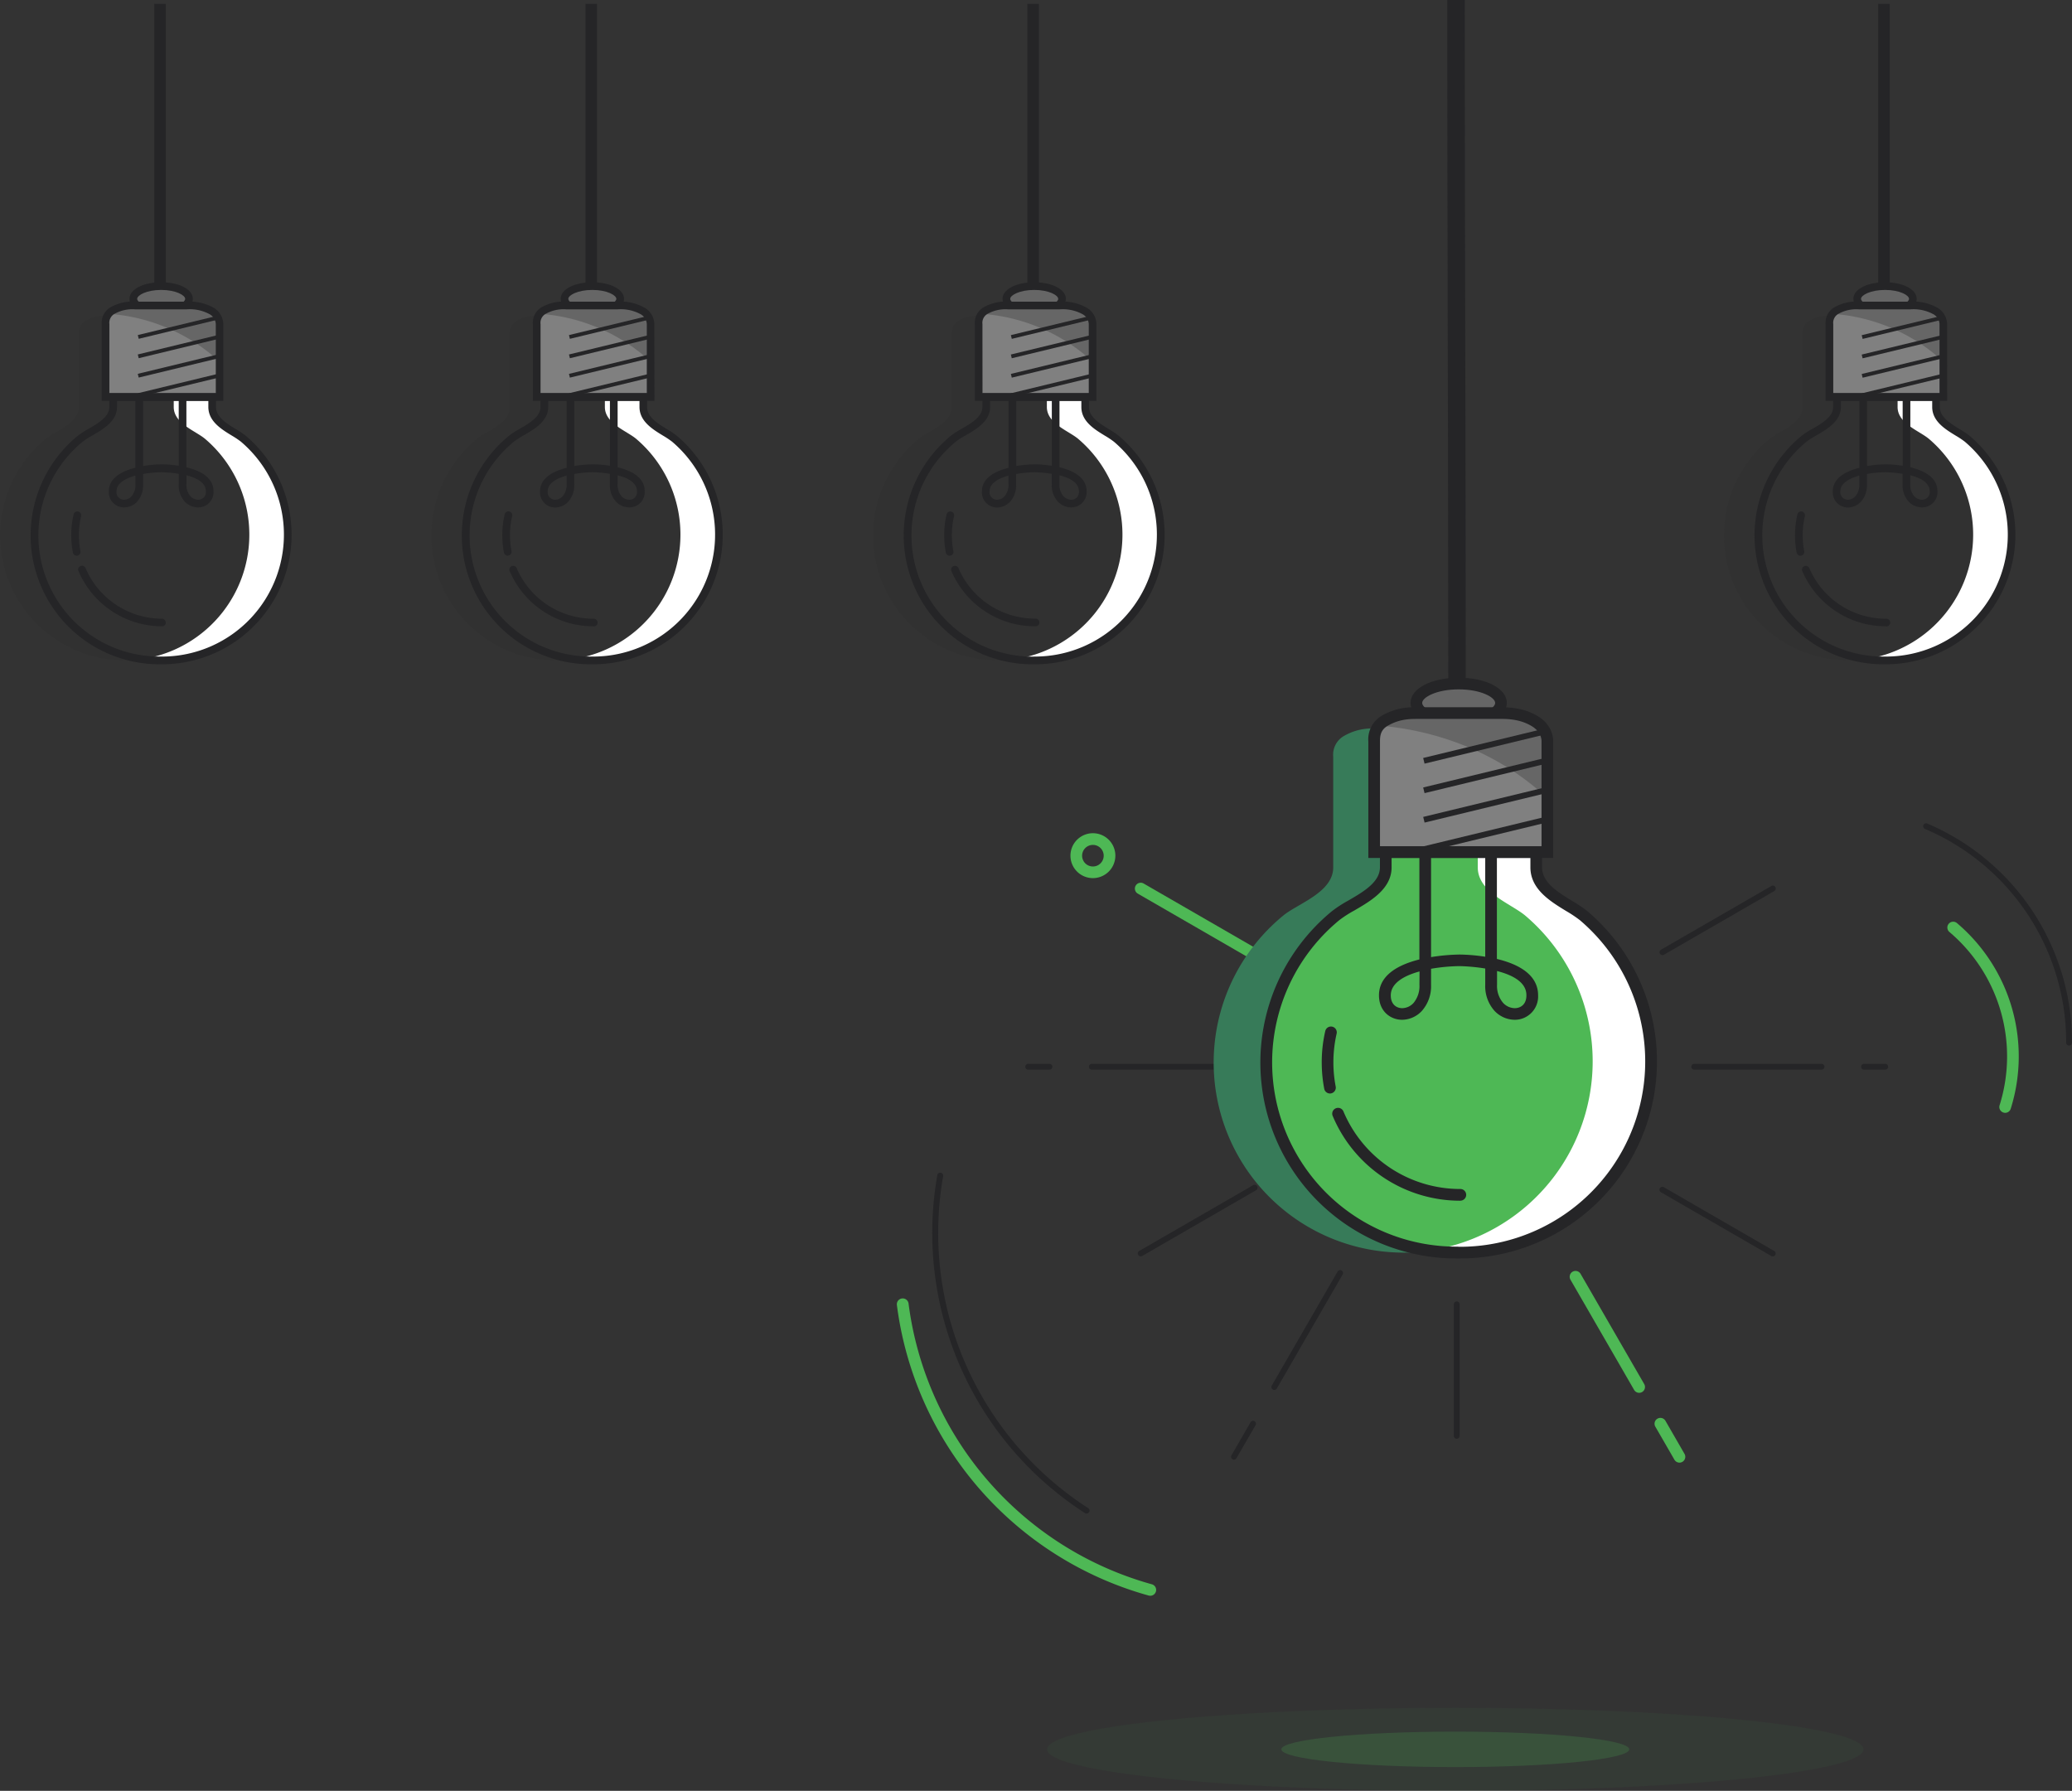<svg xmlns="http://www.w3.org/2000/svg" viewBox="0 0 710.55 614.15"><rect x="0" y="0" width="710.55" height="614.15" fill="#333333" stroke="none"/><defs><style>.cls-1,.cls-7{fill:#252527;}.cls-2,.cls-8,.cls-9{fill:#4eb855;}.cls-3{fill:#377b59;}.cls-4{fill:#666;}.cls-5{fill:#fff;}.cls-6{fill:gray;}.cls-7{opacity:0.1;}.cls-8{opacity:0.05;}.cls-9{opacity:0.2;}</style></defs><g id="Layer_2" data-name="Layer 2"><g id="illustration"><g id="light"><path class="cls-1" d="M607.92,430.85a1,1,0,0,1-.5-.13l-37.8-21.83a1,1,0,1,1,1-1.73L608.42,429a1,1,0,0,1-.5,1.87Z"></path><path class="cls-1" d="M570.12,327.55a1,1,0,0,1-.5-1.87l37.8-21.82a1,1,0,1,1,1,1.73l-37.8,21.82A.93.93,0,0,1,570.12,327.55Z"></path><path class="cls-1" d="M391.19,430.85a1,1,0,0,1-.86-.5,1,1,0,0,1,.36-1.37l39.06-22.55a1,1,0,1,1,1,1.74l-39.06,22.55A1,1,0,0,1,391.19,430.85Z"></path><path class="cls-1" d="M423.17,500.59a1,1,0,0,1-.87-1.5l6.55-11.34a1,1,0,0,1,1.37-.37,1,1,0,0,1,.36,1.37L424,500.09A1,1,0,0,1,423.17,500.59Z"></path><path class="cls-1" d="M437,476.65a1,1,0,0,1-.5-.13,1,1,0,0,1-.36-1.37l22.55-39.06a1,1,0,1,1,1.73,1l-22.55,39.06A1,1,0,0,1,437,476.65Z"></path><path class="cls-1" d="M624.68,366.83H581a1,1,0,0,1,0-2h43.65a1,1,0,0,1,0,2Z"></path><path class="cls-1" d="M359.88,366.83h-7.27a1,1,0,0,1,0-2h7.27a1,1,0,0,1,0,2Z"></path><path class="cls-1" d="M646.51,366.83h-7.28a1,1,0,0,1,0-2h7.28a1,1,0,0,1,0,2Z"></path><path class="cls-1" d="M419.53,366.83h-45.1a1,1,0,0,1,0-2h45.1a1,1,0,0,1,0,2Z"></path><path class="cls-1" d="M499.56,493.41a1,1,0,0,1-1-1v-45.1a1,1,0,0,1,2,0v45.1A1,1,0,0,1,499.56,493.41Z"></path><path class="cls-1" d="M372.6,519.05a1,1,0,0,1-.54-.16A114.31,114.31,0,0,1,321.43,403a1,1,0,1,1,2,.35,112.34,112.34,0,0,0,49.76,113.85,1,1,0,0,1-.55,1.84Z"></path><path class="cls-1" d="M709.55,358.57h0a1,1,0,0,1-1-1,79.46,79.46,0,0,0-48.46-73.32,1,1,0,0,1,.78-1.84,81.44,81.44,0,0,1,49.68,75.16A1,1,0,0,1,709.55,358.57Z"></path><path class="cls-2" d="M562.12,477.65a2,2,0,0,1-1.73-1l-21.83-37.8a2,2,0,0,1,3.47-2l21.82,37.8a2,2,0,0,1-.73,2.73A2,2,0,0,1,562.12,477.65Z"></path><path class="cls-2" d="M575.94,501.59a2,2,0,0,1-1.73-1l-6.55-11.34a2,2,0,0,1,3.47-2l6.54,11.34a2,2,0,0,1-.73,2.73A1.91,1.91,0,0,1,575.94,501.59Z"></path><path class="cls-2" d="M394.45,547.24a2.5,2.5,0,0,1-.54-.07,119.18,119.18,0,0,1-86.34-99.62,2,2,0,1,1,4-.52A115.19,115.19,0,0,0,395,543.31a2,2,0,0,1-.53,3.93Z"></path><path class="cls-2" d="M687.63,381.63a1.8,1.8,0,0,1-.6-.1,2,2,0,0,1-1.31-2.5,55.91,55.91,0,0,0-17.21-59.42,2,2,0,1,1,2.59-3.05,59.91,59.91,0,0,1,18.44,63.66A2,2,0,0,1,687.63,381.63Z"></path><path class="cls-2" d="M374.8,301.14a7.7,7.7,0,1,1,7.69-7.7A7.71,7.71,0,0,1,374.8,301.14Zm0-11.39a3.7,3.7,0,1,0,3.69,3.69A3.7,3.7,0,0,0,374.8,289.75Z"></path><path class="cls-2" d="M430.25,329.28a2,2,0,0,1-1-.27l-39.06-22.55a2,2,0,0,1,2-3.47l39.06,22.55a2,2,0,0,1-1,3.74Z"></path></g><path class="cls-3" d="M481.29,429.57l.81,0,.81,0A65.57,65.57,0,0,0,525.07,314c-5-4.15-16.26-7.95-16.26-16.54v-38c0-2-.95-5-4.55-7.05-5.23-3-10.62-2.62-13.76-2.62H473.7c-3.14,0-7.62-.4-12.85,2.62a7.38,7.38,0,0,0-3.65,7.05v38c0,8.59-12.16,12.39-17.16,16.54a65.18,65.18,0,0,0,41.25,115.57Z"></path><path class="cls-1" d="M502.65,234.41h-6c0-44.13-.09-81.28-.17-117.2S496.31,44.13,496.31,0h6c0,44.13.09,81.27.17,117.2S502.65,190.27,502.65,234.41Z"></path><ellipse class="cls-4" cx="500.23" cy="241.06" rx="14.51" ry="6.65"></ellipse><path class="cls-1" d="M500.23,249.71c-9.42,0-16.52-3.72-16.52-8.65s7.1-8.65,16.52-8.65,16.51,3.72,16.51,8.65S509.64,249.71,500.23,249.71Zm0-13.3c-7.64,0-12.52,2.75-12.52,4.65s4.88,4.65,12.52,4.65,12.51-2.75,12.51-4.65S507.87,236.41,500.23,236.41Z"></path><path class="cls-2" d="M498.15,429.57l.8,0,.81,0A65.57,65.57,0,0,0,541.92,314c-5-4.15-16.26-7.95-16.26-16.54v-38c0-2-.95-5-4.55-7.05-5.23-3-10.62-2.62-13.76-2.62h-16.8c-3.14,0-7.62-.4-12.85,2.62a7.37,7.37,0,0,0-3.64,7.05v38c0,8.59-12.17,12.39-17.17,16.54a65.18,65.18,0,0,0,41.26,115.57Z"></path><path class="cls-5" d="M502.22,252.38c3.6,2.08,4.55,5,4.55,7.05v38c0,8.59,11.26,12.39,16.26,16.54a65.59,65.59,0,0,1-33,114.91,64.9,64.9,0,0,0,9.2.66l.8,0,.81,0A65.57,65.57,0,0,0,543,314c-5-4.15-16.26-7.95-16.26-16.54v-38c0-2-.95-5-4.55-7.05-5.23-3-10.62-2.62-13.76-2.62H492A21.12,21.12,0,0,1,502.22,252.38Z"></path><path class="cls-5" d="M488.43,249.76l1.63,0c-.56,0-1.14,0-1.76,0Z"></path><path class="cls-6" d="M471.24,292.23h59.4V255.54c0-2.29-1.1-5.66-5.24-8-6-3.44-12.23-3-15.84-3H490.22c-3.61,0-8.77-.45-14.79,3-4.15,2.36-4.19,6.19-4.19,8Z"></path><path class="cls-4" d="M530.64,273.75v-19c0-2-1.1-5-5.25-7.06-6-3-12.24-2.62-15.86-2.62H490.17c-3.62,0-8.78-.4-14.81,2.62a9,9,0,0,0-1.78,1.2C496.09,250.88,516.15,260.06,530.64,273.75Z"></path><path class="cls-1" d="M500.92,431.57h-1.61a67.18,67.18,0,0,1-42.53-119.11,43.33,43.33,0,0,1,5.63-3.65c5.07-2.94,10.81-6.28,10.81-11.35v-7.23h55.6v7.23c0,5.2,5.51,8.57,10.37,11.53a45.87,45.87,0,0,1,5.17,3.48,67.57,67.57,0,0,1-43.44,119.1Zm-.83-4h.83a63.57,63.57,0,0,0,40.88-112,43.19,43.19,0,0,0-4.69-3.13c-5.48-3.34-12.29-7.5-12.29-15v-3.23h-47.6v3.23c0,7.37-7.1,11.5-12.8,14.81a40.91,40.91,0,0,0-5.09,3.27,63.18,63.18,0,0,0,40,112h.78Z"></path><path class="cls-1" d="M532.64,294.23h-63.4v-40a9.34,9.34,0,0,1,4.64-8.79c5.18-3,9.63-2.94,12.89-2.9H513.3c3.42,0,8.6-.1,13.78,2.9,5,2.9,5.56,7.11,5.56,8.79Zm-59.4-4h55.4v-36c0-1-.35-3.47-3.56-5.33-4.24-2.44-8.57-2.39-11.74-2.36H486.72c-3,0-6.61-.08-10.84,2.36-2.44,1.41-2.64,3.49-2.64,5.33Z"></path><path class="cls-1" d="M456.12,375a2,2,0,0,1-2-1.62,48.23,48.23,0,0,1-.86-9.07,47.34,47.34,0,0,1,1.24-10.83,2,2,0,0,1,3.89.91,44.1,44.1,0,0,0-.34,18.23,2,2,0,0,1-1.58,2.34A1.72,1.72,0,0,1,456.12,375Z"></path><path class="cls-1" d="M500.8,411.77a47.42,47.42,0,0,1-43.75-29,2,2,0,1,1,3.68-1.56,43.45,43.45,0,0,0,40.07,26.54,2,2,0,0,1,0,4Z"></path><path class="cls-1" d="M519.47,349.72a9.59,9.59,0,0,1-7-3.11,12.67,12.67,0,0,1-3.14-8.93v-5.54a63.94,63.94,0,0,0-8.76-.82,60.94,60.94,0,0,0-9.82.91v5.45a12.77,12.77,0,0,1-3.08,8.92,9.37,9.37,0,0,1-6.86,3.12c-3.94,0-7.92-2.88-7.92-8.39,0-7.07,6.93-10.57,13.86-12.3v-36.8h4v36a65.46,65.46,0,0,1,9.82-.88,62.32,62.32,0,0,1,8.76.75V292.23h4v36.63c7,1.67,14.13,5.17,14.13,12.47A8,8,0,0,1,519.47,349.72ZM513.38,333v4.7a8.92,8.92,0,0,0,2.07,6.21,5.57,5.57,0,0,0,4,1.83c1.87,0,4-1.15,4-4.39C523.51,336.82,518.63,334.34,513.38,333Zm-26.58.14c-5.31,1.46-9.86,4-9.86,8.21,0,3.24,2.11,4.39,3.92,4.39a5.39,5.39,0,0,0,3.91-1.82,9.06,9.06,0,0,0,2-6.22Z"></path><rect class="cls-1" x="488.87" y="291.23" width="41.77" height="2"></rect><rect class="cls-1" x="487.69" y="285.16" width="42.98" height="2" transform="translate(-53.04 127.87) rotate(-13.61)"></rect><rect class="cls-1" x="487.69" y="275.05" width="42.98" height="2" transform="translate(-50.66 127.58) rotate(-13.61)"></rect><rect class="cls-1" x="487.69" y="264.94" width="42.98" height="2" transform="translate(-48.29 127.31) rotate(-13.61)"></rect><rect class="cls-1" x="487.69" y="254.83" width="42.98" height="2" transform="translate(-45.91 127.02) rotate(-13.61)"></rect><path class="cls-7" d="M42.81,226.49h1.06a43.13,43.13,0,0,0,27.74-76c-3.29-2.73-10.7-5.23-10.7-10.88v-25a5.39,5.39,0,0,0-3-4.64c-3.44-2-7-1.73-9.05-1.73h-11c-2.07,0-5-.26-8.45,1.73a4.85,4.85,0,0,0-2.4,4.64v25c0,5.65-8,8.15-11.29,10.88a42.87,42.87,0,0,0,27.13,76Z"></path><rect class="cls-1" x="52.91" y="1.33" width="3.95" height="96.78"></rect><path class="cls-4" d="M45.72,102.49c0,2.42,4.27,4.38,9.55,4.38s9.54-2,9.54-4.38-4.27-4.37-9.54-4.37S45.72,100.07,45.72,102.49Z"></path><path class="cls-1" d="M55.27,108.18c-6.2,0-10.87-2.44-10.87-5.69s4.67-5.69,10.87-5.69,10.86,2.45,10.86,5.69S61.46,108.18,55.27,108.18Zm0-8.75c-5,0-8.23,1.81-8.23,3.06s3.2,3.06,8.23,3.06,8.23-1.81,8.23-3.06S60.29,99.43,55.27,99.43Z"></path><path class="cls-5" d="M56.58,109.94a5.39,5.39,0,0,1,3,4.64v25c0,5.65,7.41,8.15,10.7,10.88a43.15,43.15,0,0,1-21.69,75.59,43.08,43.08,0,0,0,6.05.43h1.06a43.13,43.13,0,0,0,27.73-76c-3.28-2.73-10.69-5.23-10.69-10.88v-25a5.41,5.41,0,0,0-3-4.64c-3.44-2-7-1.73-9.05-1.73H49.86A13.9,13.9,0,0,1,56.58,109.94Z"></path><path class="cls-5" d="M47.51,108.21h0Z"></path><path class="cls-6" d="M36.2,136.15H75.27V112a6.13,6.13,0,0,0-3.45-5.28c-4-2.26-8-2-10.41-2H48.69c-2.38,0-5.77-.3-9.73,2A5.49,5.49,0,0,0,36.2,112Z"></path><path class="cls-4" d="M75.27,124V111.52c0-1.33-.72-3.28-3.45-4.65-4-2-8-1.72-10.43-1.72H48.65c-2.38,0-5.78-.26-9.74,1.72a5.42,5.42,0,0,0-1.17.79A62.51,62.51,0,0,1,75.27,124Z"></path><path class="cls-1" d="M55.72,227.81H54.66a44.19,44.19,0,0,1-28-78.35,28.79,28.79,0,0,1,3.71-2.4c3.33-1.94,7.11-4.13,7.11-7.47v-4.75H74.08v4.75c0,3.42,3.62,5.64,6.82,7.59a29.91,29.91,0,0,1,3.4,2.28,44.45,44.45,0,0,1-28.58,78.35Zm-.54-2.65h.54a41.82,41.82,0,0,0,26.89-73.7,30.3,30.3,0,0,0-3.08-2.06c-3.6-2.19-8.08-4.93-8.08-9.83v-2.12H40.13v2.12c0,4.85-4.67,7.56-8.42,9.74a27.16,27.16,0,0,0-3.34,2.15,41.56,41.56,0,0,0,26.29,73.7h.52Z"></path><path class="cls-1" d="M76.58,137.47H34.88V111.14a6.14,6.14,0,0,1,3.06-5.78,15.11,15.11,0,0,1,8.47-1.91H63.86a16.83,16.83,0,0,1,9.07,1.91,6.64,6.64,0,0,1,3.65,5.78Zm-39.07-2.63H74v-23.7a4.06,4.06,0,0,0-2.33-3.5,14.24,14.24,0,0,0-7.73-1.55H46.38a12.56,12.56,0,0,0-7.13,1.55,3.54,3.54,0,0,0-1.74,3.5Z"></path><path class="cls-1" d="M26.26,190.57A1.32,1.32,0,0,1,25,189.5a31.58,31.58,0,0,1,.24-13.08,1.31,1.31,0,1,1,2.56.59,29.12,29.12,0,0,0-.74,6.53,28.54,28.54,0,0,0,.52,5.46,1.32,1.32,0,0,1-1,1.55Z"></path><path class="cls-1" d="M55.65,214.78a31.21,31.21,0,0,1-28.79-19.06,1.32,1.32,0,0,1,2.43-1,28.57,28.57,0,0,0,26.36,17.46,1.32,1.32,0,0,1,0,2.63Z"></path><path class="cls-1" d="M67.93,174a6.3,6.3,0,0,1-4.58-2,8.32,8.32,0,0,1-2.06-5.87v-3.64a41.42,41.42,0,0,0-5.77-.54,39.23,39.23,0,0,0-6.45.59v3.59a8.41,8.41,0,0,1-2,5.86A6.12,6.12,0,0,1,42.53,174a5.19,5.19,0,0,1-5.21-5.51c0-4.65,4.56-6.95,9.12-8.09V136.15h2.63v23.66a42.91,42.91,0,0,1,6.45-.58,40.47,40.47,0,0,1,5.77.5V136.15h2.63v24.1c4.57,1.1,9.3,3.4,9.3,8.2A5.22,5.22,0,0,1,67.93,174Zm-4-11v3.09a5.87,5.87,0,0,0,1.36,4.08,3.68,3.68,0,0,0,2.65,1.2,2.6,2.6,0,0,0,2.66-2.88C70.59,165.48,67.37,163.85,63.92,163Zm-17.48.09c-3.5,1-6.49,2.62-6.49,5.4a2.56,2.56,0,0,0,2.58,2.88,3.53,3.53,0,0,0,2.57-1.19,6,6,0,0,0,1.34-4.09Z"></path><rect class="cls-1" x="47.79" y="135.49" width="27.48" height="1.32"></rect><rect class="cls-1" x="47.02" y="131.5" width="28.27" height="1.32" transform="translate(-29.39 18.11) rotate(-13.61)"></rect><rect class="cls-1" x="47.02" y="124.85" width="28.27" height="1.32" transform="translate(-27.83 17.92) rotate(-13.61)"></rect><rect class="cls-1" x="47.02" y="118.2" width="28.27" height="1.32" transform="translate(-26.26 17.74) rotate(-13.61)"></rect><rect class="cls-1" x="47.02" y="111.55" width="28.27" height="1.32" transform="translate(-24.69 17.55) rotate(-13.61)"></rect><path class="cls-7" d="M190.67,226.49h1.06a43.13,43.13,0,0,0,27.73-76c-3.28-2.73-10.69-5.23-10.69-10.88v-25a5.39,5.39,0,0,0-3-4.64c-3.44-2-7-1.73-9.05-1.73h-11c-2.07,0-5-.26-8.46,1.73a4.84,4.84,0,0,0-2.39,4.64v25c0,5.65-8,8.15-11.3,10.88a42.88,42.88,0,0,0,27.14,76Z"></path><rect class="cls-1" x="200.77" y="1.33" width="3.95" height="96.78"></rect><path class="cls-4" d="M193.58,102.49c0,2.42,4.27,4.38,9.54,4.38s9.55-2,9.55-4.38-4.27-4.37-9.55-4.37S193.58,100.07,193.58,102.49Z"></path><path class="cls-1" d="M203.12,108.18c-6.19,0-10.86-2.44-10.86-5.69s4.67-5.69,10.86-5.69S214,99.25,214,102.49,209.32,108.18,203.12,108.18Zm0-8.75c-5,0-8.23,1.81-8.23,3.06s3.21,3.06,8.23,3.06,8.24-1.81,8.24-3.06S208.15,99.43,203.12,99.43Z"></path><path class="cls-5" d="M204.43,109.94a5.41,5.41,0,0,1,3,4.64v25c0,5.65,7.41,8.15,10.69,10.88a43.15,43.15,0,0,1-21.68,75.59,43,43,0,0,0,6.05.43h1.06a43.13,43.13,0,0,0,27.73-76c-3.29-2.73-10.69-5.23-10.69-10.88v-25a5.41,5.41,0,0,0-3-4.64c-3.44-2-7-1.73-9.05-1.73H197.72A13.84,13.84,0,0,1,204.43,109.94Z"></path><path class="cls-5" d="M195.37,108.21h0Z"></path><path class="cls-6" d="M184.05,136.15h39.08V112a6.13,6.13,0,0,0-3.45-5.28c-4-2.26-8-2-10.42-2H196.54c-2.37,0-5.77-.3-9.73,2a5.51,5.51,0,0,0-2.76,5.28Z"></path><path class="cls-4" d="M223.13,124V111.52c0-1.33-.72-3.28-3.45-4.65-4-2-8.06-1.72-10.43-1.72H196.51c-2.38,0-5.78-.26-9.74,1.72a5.42,5.42,0,0,0-1.17.79A62.51,62.51,0,0,1,223.13,124Z"></path><path class="cls-1" d="M203.58,227.81h-1.06a44.19,44.19,0,0,1-28-78.35,28.11,28.11,0,0,1,3.71-2.4c3.33-1.94,7.11-4.13,7.11-7.47v-4.75h36.58v4.75c0,3.42,3.62,5.64,6.81,7.59a29,29,0,0,1,3.4,2.28,44.44,44.44,0,0,1-28.57,78.35Zm-.54-2.65h.54a41.82,41.82,0,0,0,26.89-73.7,30.55,30.55,0,0,0-3.09-2.06c-3.6-2.19-8.08-4.93-8.08-9.83v-2.12H188v2.12c0,4.85-4.67,7.56-8.42,9.74a28.16,28.16,0,0,0-3.35,2.15,41.57,41.57,0,0,0,26.3,73.7H203Z"></path><path class="cls-1" d="M224.44,137.47h-41.7V111.14a6.14,6.14,0,0,1,3-5.78,15.16,15.16,0,0,1,8.48-1.91h17.45a16.83,16.83,0,0,1,9.07,1.91,6.64,6.64,0,0,1,3.65,5.78Zm-39.07-2.63h36.44v-23.7a4.07,4.07,0,0,0-2.34-3.5,14.19,14.19,0,0,0-7.72-1.55H194.24a12.56,12.56,0,0,0-7.13,1.55,3.52,3.52,0,0,0-1.74,3.5Z"></path><path class="cls-1" d="M174.11,190.57a1.33,1.33,0,0,1-1.29-1.07,32.1,32.1,0,0,1-.57-6,31.42,31.42,0,0,1,.82-7.12,1.31,1.31,0,1,1,2.56.59,29.12,29.12,0,0,0-.74,6.53,28.54,28.54,0,0,0,.52,5.46,1.33,1.33,0,0,1-1,1.55Z"></path><path class="cls-1" d="M203.5,214.78a31.21,31.21,0,0,1-28.78-19.06,1.32,1.32,0,0,1,2.42-1,28.59,28.59,0,0,0,26.36,17.46,1.32,1.32,0,1,1,0,2.63Z"></path><path class="cls-1" d="M215.79,174a6.3,6.3,0,0,1-4.58-2,8.32,8.32,0,0,1-2.07-5.87v-3.64a41.34,41.34,0,0,0-5.76-.54,39.33,39.33,0,0,0-6.46.59v3.59a8.41,8.41,0,0,1-2,5.86,6.14,6.14,0,0,1-4.51,2.05,5.19,5.19,0,0,1-5.22-5.51c0-4.65,4.56-6.95,9.12-8.09V136.15h2.63v23.66a43.09,43.09,0,0,1,6.46-.58,40.38,40.38,0,0,1,5.76.5V136.15h2.64v24.1c4.57,1.1,9.29,3.4,9.29,8.2A5.22,5.22,0,0,1,215.79,174Zm-4-11v3.09a5.87,5.87,0,0,0,1.36,4.08,3.66,3.66,0,0,0,2.65,1.2,2.59,2.59,0,0,0,2.65-2.88C218.44,165.48,215.23,163.85,211.78,163Zm-17.49.09c-3.49,1-6.48,2.62-6.48,5.4a2.56,2.56,0,0,0,2.58,2.88,3.49,3.49,0,0,0,2.56-1.19,5.94,5.94,0,0,0,1.34-4.09Z"></path><rect class="cls-1" x="195.65" y="135.49" width="27.48" height="1.32"></rect><rect class="cls-1" x="194.88" y="131.5" width="28.27" height="1.32" transform="translate(-25.24 52.91) rotate(-13.61)"></rect><rect class="cls-1" x="194.88" y="124.85" width="28.27" height="1.32" transform="translate(-23.67 52.73) rotate(-13.61)"></rect><rect class="cls-1" x="194.88" y="118.2" width="28.27" height="1.32" transform="translate(-22.1 52.54) rotate(-13.61)"></rect><rect class="cls-1" x="194.88" y="111.55" width="28.27" height="1.32" transform="translate(-20.54 52.35) rotate(-13.61)"></rect><path class="cls-7" d="M342.21,226.49h1.06a43.13,43.13,0,0,0,27.73-76c-3.28-2.73-10.69-5.23-10.69-10.88v-25a5.41,5.41,0,0,0-3-4.64c-3.44-2-7-1.73-9.05-1.73H337.21c-2.06,0-5-.26-8.45,1.73a4.85,4.85,0,0,0-2.4,4.64v25c0,5.65-8,8.15-11.29,10.88a42.88,42.88,0,0,0,27.14,76Z"></path><rect class="cls-1" x="352.31" y="1.33" width="3.95" height="96.78"></rect><path class="cls-4" d="M345.12,102.49c0,2.42,4.27,4.38,9.54,4.38s9.55-2,9.55-4.38-4.28-4.37-9.55-4.37S345.12,100.07,345.12,102.49Z"></path><path class="cls-1" d="M354.66,108.18c-6.19,0-10.86-2.44-10.86-5.69s4.67-5.69,10.86-5.69,10.86,2.45,10.86,5.69S360.85,108.18,354.66,108.18Zm0-8.75c-5,0-8.23,1.81-8.23,3.06s3.21,3.06,8.23,3.06,8.23-1.81,8.23-3.06S359.69,99.43,354.66,99.43Z"></path><path class="cls-5" d="M356,109.94a5.41,5.41,0,0,1,3,4.64v25c0,5.65,7.4,8.15,10.69,10.88A43.15,43.15,0,0,1,348,226.06a42.94,42.94,0,0,0,6,.43h1.06a43.13,43.13,0,0,0,27.74-76c-3.29-2.73-10.7-5.23-10.7-10.88v-25a5.39,5.39,0,0,0-3-4.64c-3.44-2-7-1.73-9.05-1.73H349.26A13.86,13.86,0,0,1,356,109.94Z"></path><path class="cls-5" d="M346.9,108.21h0Z"></path><path class="cls-6" d="M335.59,136.15h39.07V112a6.11,6.11,0,0,0-3.44-5.28c-4-2.26-8-2-10.42-2H348.08c-2.37,0-5.77-.3-9.73,2a5.49,5.49,0,0,0-2.76,5.28Z"></path><path class="cls-4" d="M374.66,124V111.52c0-1.33-.72-3.28-3.45-4.65-4-2-8-1.72-10.43-1.72H348.05c-2.38,0-5.78-.26-9.75,1.72a6,6,0,0,0-1.17.79A62.48,62.48,0,0,1,374.66,124Z"></path><path class="cls-1" d="M355.12,227.81h-1.06a44.19,44.19,0,0,1-28-78.35,28.11,28.11,0,0,1,3.71-2.4c3.33-1.94,7.11-4.13,7.11-7.47v-4.75h36.57v4.75c0,3.42,3.63,5.64,6.82,7.59a29,29,0,0,1,3.4,2.28,44.44,44.44,0,0,1-28.57,78.35Zm-.55-2.65h.55A41.82,41.82,0,0,0,382,151.48a30.55,30.55,0,0,0-3.09-2.06c-3.6-2.19-8.08-4.93-8.08-9.83v-2.12H339.53v2.12c0,4.85-4.67,7.56-8.42,9.74a27.36,27.36,0,0,0-3.35,2.15,41.57,41.57,0,0,0,26.3,73.7h.51Z"></path><path class="cls-1" d="M376,137.47h-41.7V111.14a6.14,6.14,0,0,1,3.05-5.78,15.16,15.16,0,0,1,8.48-1.91h17.45a16.83,16.83,0,0,1,9.07,1.91,6.66,6.66,0,0,1,3.65,5.78Zm-39.07-2.63h36.44v-23.7a4.07,4.07,0,0,0-2.34-3.5,14.21,14.21,0,0,0-7.72-1.55H345.78a12.56,12.56,0,0,0-7.13,1.55,3.52,3.52,0,0,0-1.74,3.5Z"></path><path class="cls-1" d="M325.65,190.57a1.32,1.32,0,0,1-1.29-1.07,31.38,31.38,0,0,1,.25-13.08,1.31,1.31,0,1,1,2.56.59,28.56,28.56,0,0,0-.75,6.53,29.36,29.36,0,0,0,.52,5.46,1.31,1.31,0,0,1-1,1.55Z"></path><path class="cls-1" d="M355,214.78a31.2,31.2,0,0,1-28.78-19.06,1.32,1.32,0,0,1,2.42-1A28.58,28.58,0,0,0,355,212.15a1.32,1.32,0,1,1,0,2.63Z"></path><path class="cls-1" d="M367.32,174a6.28,6.28,0,0,1-4.57-2,8.32,8.32,0,0,1-2.07-5.87v-3.64a41.34,41.34,0,0,0-5.76-.54,39.24,39.24,0,0,0-6.46.59v3.59a8.41,8.41,0,0,1-2,5.86,6.14,6.14,0,0,1-4.52,2.05,5.19,5.19,0,0,1-5.21-5.51c0-4.65,4.56-6.95,9.12-8.09V136.15h2.63v23.66a43,43,0,0,1,6.46-.58,40.38,40.38,0,0,1,5.76.5V136.15h2.63v24.1c4.57,1.1,9.3,3.4,9.3,8.2A5.22,5.22,0,0,1,367.32,174Zm-4-11v3.09a5.83,5.83,0,0,0,1.37,4.08,3.65,3.65,0,0,0,2.64,1.2,2.59,2.59,0,0,0,2.66-2.88C370,165.48,366.77,163.85,363.31,163Zm-17.48.09c-3.49,1-6.49,2.62-6.49,5.4a2.56,2.56,0,0,0,2.58,2.88,3.51,3.51,0,0,0,2.57-1.19,5.94,5.94,0,0,0,1.34-4.09Z"></path><rect class="cls-1" x="347.19" y="135.49" width="27.48" height="1.32"></rect><rect class="cls-1" x="346.42" y="131.5" width="28.27" height="1.32" transform="translate(-20.98 88.58) rotate(-13.61)"></rect><rect class="cls-1" x="346.42" y="124.85" width="28.27" height="1.32" transform="translate(-19.41 88.4) rotate(-13.61)"></rect><rect class="cls-1" x="346.42" y="118.2" width="28.27" height="1.32" transform="translate(-17.85 88.21) rotate(-13.61)"></rect><rect class="cls-1" x="346.42" y="111.55" width="28.27" height="1.32" transform="translate(-16.28 88.02) rotate(-13.61)"></rect><path class="cls-7" d="M634,226.49H635a43.13,43.13,0,0,0,27.73-76c-3.29-2.73-10.69-5.23-10.69-10.88v-25a5.41,5.41,0,0,0-3-4.64c-3.44-2-7-1.73-9.05-1.73H629c-2.06,0-5-.26-8.45,1.73a4.85,4.85,0,0,0-2.4,4.64v25c0,5.65-8,8.15-11.29,10.88a42.87,42.87,0,0,0,27.14,76Z"></path><rect class="cls-1" x="644.08" y="1.33" width="3.95" height="96.78"></rect><path class="cls-4" d="M636.88,102.49c0,2.42,4.28,4.38,9.55,4.38s9.55-2,9.55-4.38-4.28-4.37-9.55-4.37S636.88,100.07,636.88,102.49Z"></path><path class="cls-1" d="M646.43,108.18c-6.19,0-10.86-2.44-10.86-5.69s4.67-5.69,10.86-5.69,10.86,2.45,10.86,5.69S652.62,108.18,646.43,108.18Zm0-8.75c-5,0-8.23,1.81-8.23,3.06s3.21,3.06,8.23,3.06,8.23-1.81,8.23-3.06S651.46,99.43,646.43,99.43Z"></path><path class="cls-5" d="M647.74,109.94a5.41,5.41,0,0,1,3,4.64v25c0,5.65,7.4,8.15,10.69,10.88a43.15,43.15,0,0,1-21.68,75.59,42.94,42.94,0,0,0,6,.43h1.06a43.14,43.14,0,0,0,27.74-76c-3.29-2.73-10.7-5.23-10.7-10.88v-25a5.39,5.39,0,0,0-3-4.64c-3.44-2-7-1.73-9-1.73H641A13.89,13.89,0,0,1,647.74,109.94Z"></path><path class="cls-5" d="M638.67,108.21h0Z"></path><path class="cls-6" d="M627.36,136.15h39.07V112a6.13,6.13,0,0,0-3.44-5.28c-4-2.26-8-2-10.42-2H639.85c-2.38,0-5.77-.3-9.73,2a5.49,5.49,0,0,0-2.76,5.28Z"></path><path class="cls-4" d="M666.43,124V111.52c0-1.33-.72-3.28-3.45-4.65-4-2-8.05-1.72-10.43-1.72H639.82c-2.38,0-5.78-.26-9.75,1.72a6,6,0,0,0-1.17.79A62.51,62.51,0,0,1,666.43,124Z"></path><path class="cls-1" d="M646.89,227.81h-1.06a44.19,44.19,0,0,1-28-78.35,28.11,28.11,0,0,1,3.71-2.4c3.33-1.94,7.1-4.13,7.1-7.47v-4.75h36.58v4.75c0,3.42,3.62,5.64,6.82,7.59a29,29,0,0,1,3.4,2.28,44.45,44.45,0,0,1-28.57,78.35Zm-.55-2.65h.55a41.82,41.82,0,0,0,26.89-73.7,30.55,30.55,0,0,0-3.09-2.06c-3.6-2.19-8.08-4.93-8.08-9.83v-2.12H631.3v2.12c0,4.85-4.67,7.56-8.42,9.74a27.36,27.36,0,0,0-3.35,2.15,41.57,41.57,0,0,0,26.3,73.7h.51Z"></path><path class="cls-1" d="M667.75,137.47h-41.7V111.14a6.14,6.14,0,0,1,3.05-5.78,15.14,15.14,0,0,1,8.48-1.91H655a16.85,16.85,0,0,1,9.07,1.91,6.66,6.66,0,0,1,3.65,5.78Zm-39.07-2.63h36.44v-23.7a4.07,4.07,0,0,0-2.34-3.5,14.22,14.22,0,0,0-7.72-1.55H637.54a12.53,12.53,0,0,0-7.12,1.55,3.52,3.52,0,0,0-1.74,3.5Z"></path><path class="cls-1" d="M617.42,190.57a1.32,1.32,0,0,1-1.29-1.07,31.38,31.38,0,0,1,.25-13.08,1.31,1.31,0,0,1,1.57-1,1.33,1.33,0,0,1,1,1.58,28.56,28.56,0,0,0-.75,6.53,29.36,29.36,0,0,0,.52,5.46,1.32,1.32,0,0,1-1,1.55Z"></path><path class="cls-1" d="M646.81,214.78A31.2,31.2,0,0,1,618,195.72a1.32,1.32,0,0,1,2.42-1,28.57,28.57,0,0,0,26.36,17.46,1.32,1.32,0,1,1,0,2.63Z"></path><path class="cls-1" d="M659.09,174a6.28,6.28,0,0,1-4.57-2,8.27,8.27,0,0,1-2.07-5.87v-3.64a41.46,41.46,0,0,0-5.76-.54,39.24,39.24,0,0,0-6.46.59v3.59a8.36,8.36,0,0,1-2,5.86,6.12,6.12,0,0,1-4.51,2.05,5.19,5.19,0,0,1-5.21-5.51c0-4.65,4.56-6.95,9.12-8.09V136.15h2.63v23.66a43,43,0,0,1,6.46-.58,40.48,40.48,0,0,1,5.76.5V136.15h2.63v24.1c4.57,1.1,9.3,3.4,9.3,8.2A5.22,5.22,0,0,1,659.09,174Zm-4-11v3.09a5.87,5.87,0,0,0,1.36,4.08,3.69,3.69,0,0,0,2.65,1.2,2.59,2.59,0,0,0,2.66-2.88C661.75,165.48,658.54,163.85,655.08,163Zm-17.48.09c-3.49,1-6.49,2.62-6.49,5.4a2.56,2.56,0,0,0,2.58,2.88,3.51,3.51,0,0,0,2.57-1.19,5.94,5.94,0,0,0,1.34-4.09Z"></path><rect class="cls-1" x="638.96" y="135.49" width="27.48" height="1.32"></rect><rect class="cls-1" x="638.19" y="131.5" width="28.27" height="1.32" transform="translate(-12.78 157.26) rotate(-13.61)"></rect><rect class="cls-1" x="638.19" y="124.85" width="28.27" height="1.32" transform="translate(-11.21 157.08) rotate(-13.61)"></rect><rect class="cls-1" x="638.19" y="118.2" width="28.27" height="1.32" transform="translate(-9.65 156.89) rotate(-13.61)"></rect><rect class="cls-1" x="638.19" y="111.55" width="28.27" height="1.32" transform="translate(-8.08 156.7) rotate(-13.61)"></rect><g id="shadow"><ellipse id="shadow-2" data-name="shadow" class="cls-8" cx="499.06" cy="599.91" rx="140" ry="14.24"></ellipse><path id="shadow-3" data-name="shadow" class="cls-9" d="M558.72,599.91c0-3.35-26.71-6.07-59.66-6.07s-59.65,2.72-59.65,6.07S466.12,606,499.06,606,558.72,603.26,558.72,599.91Z"></path></g></g></g></svg>